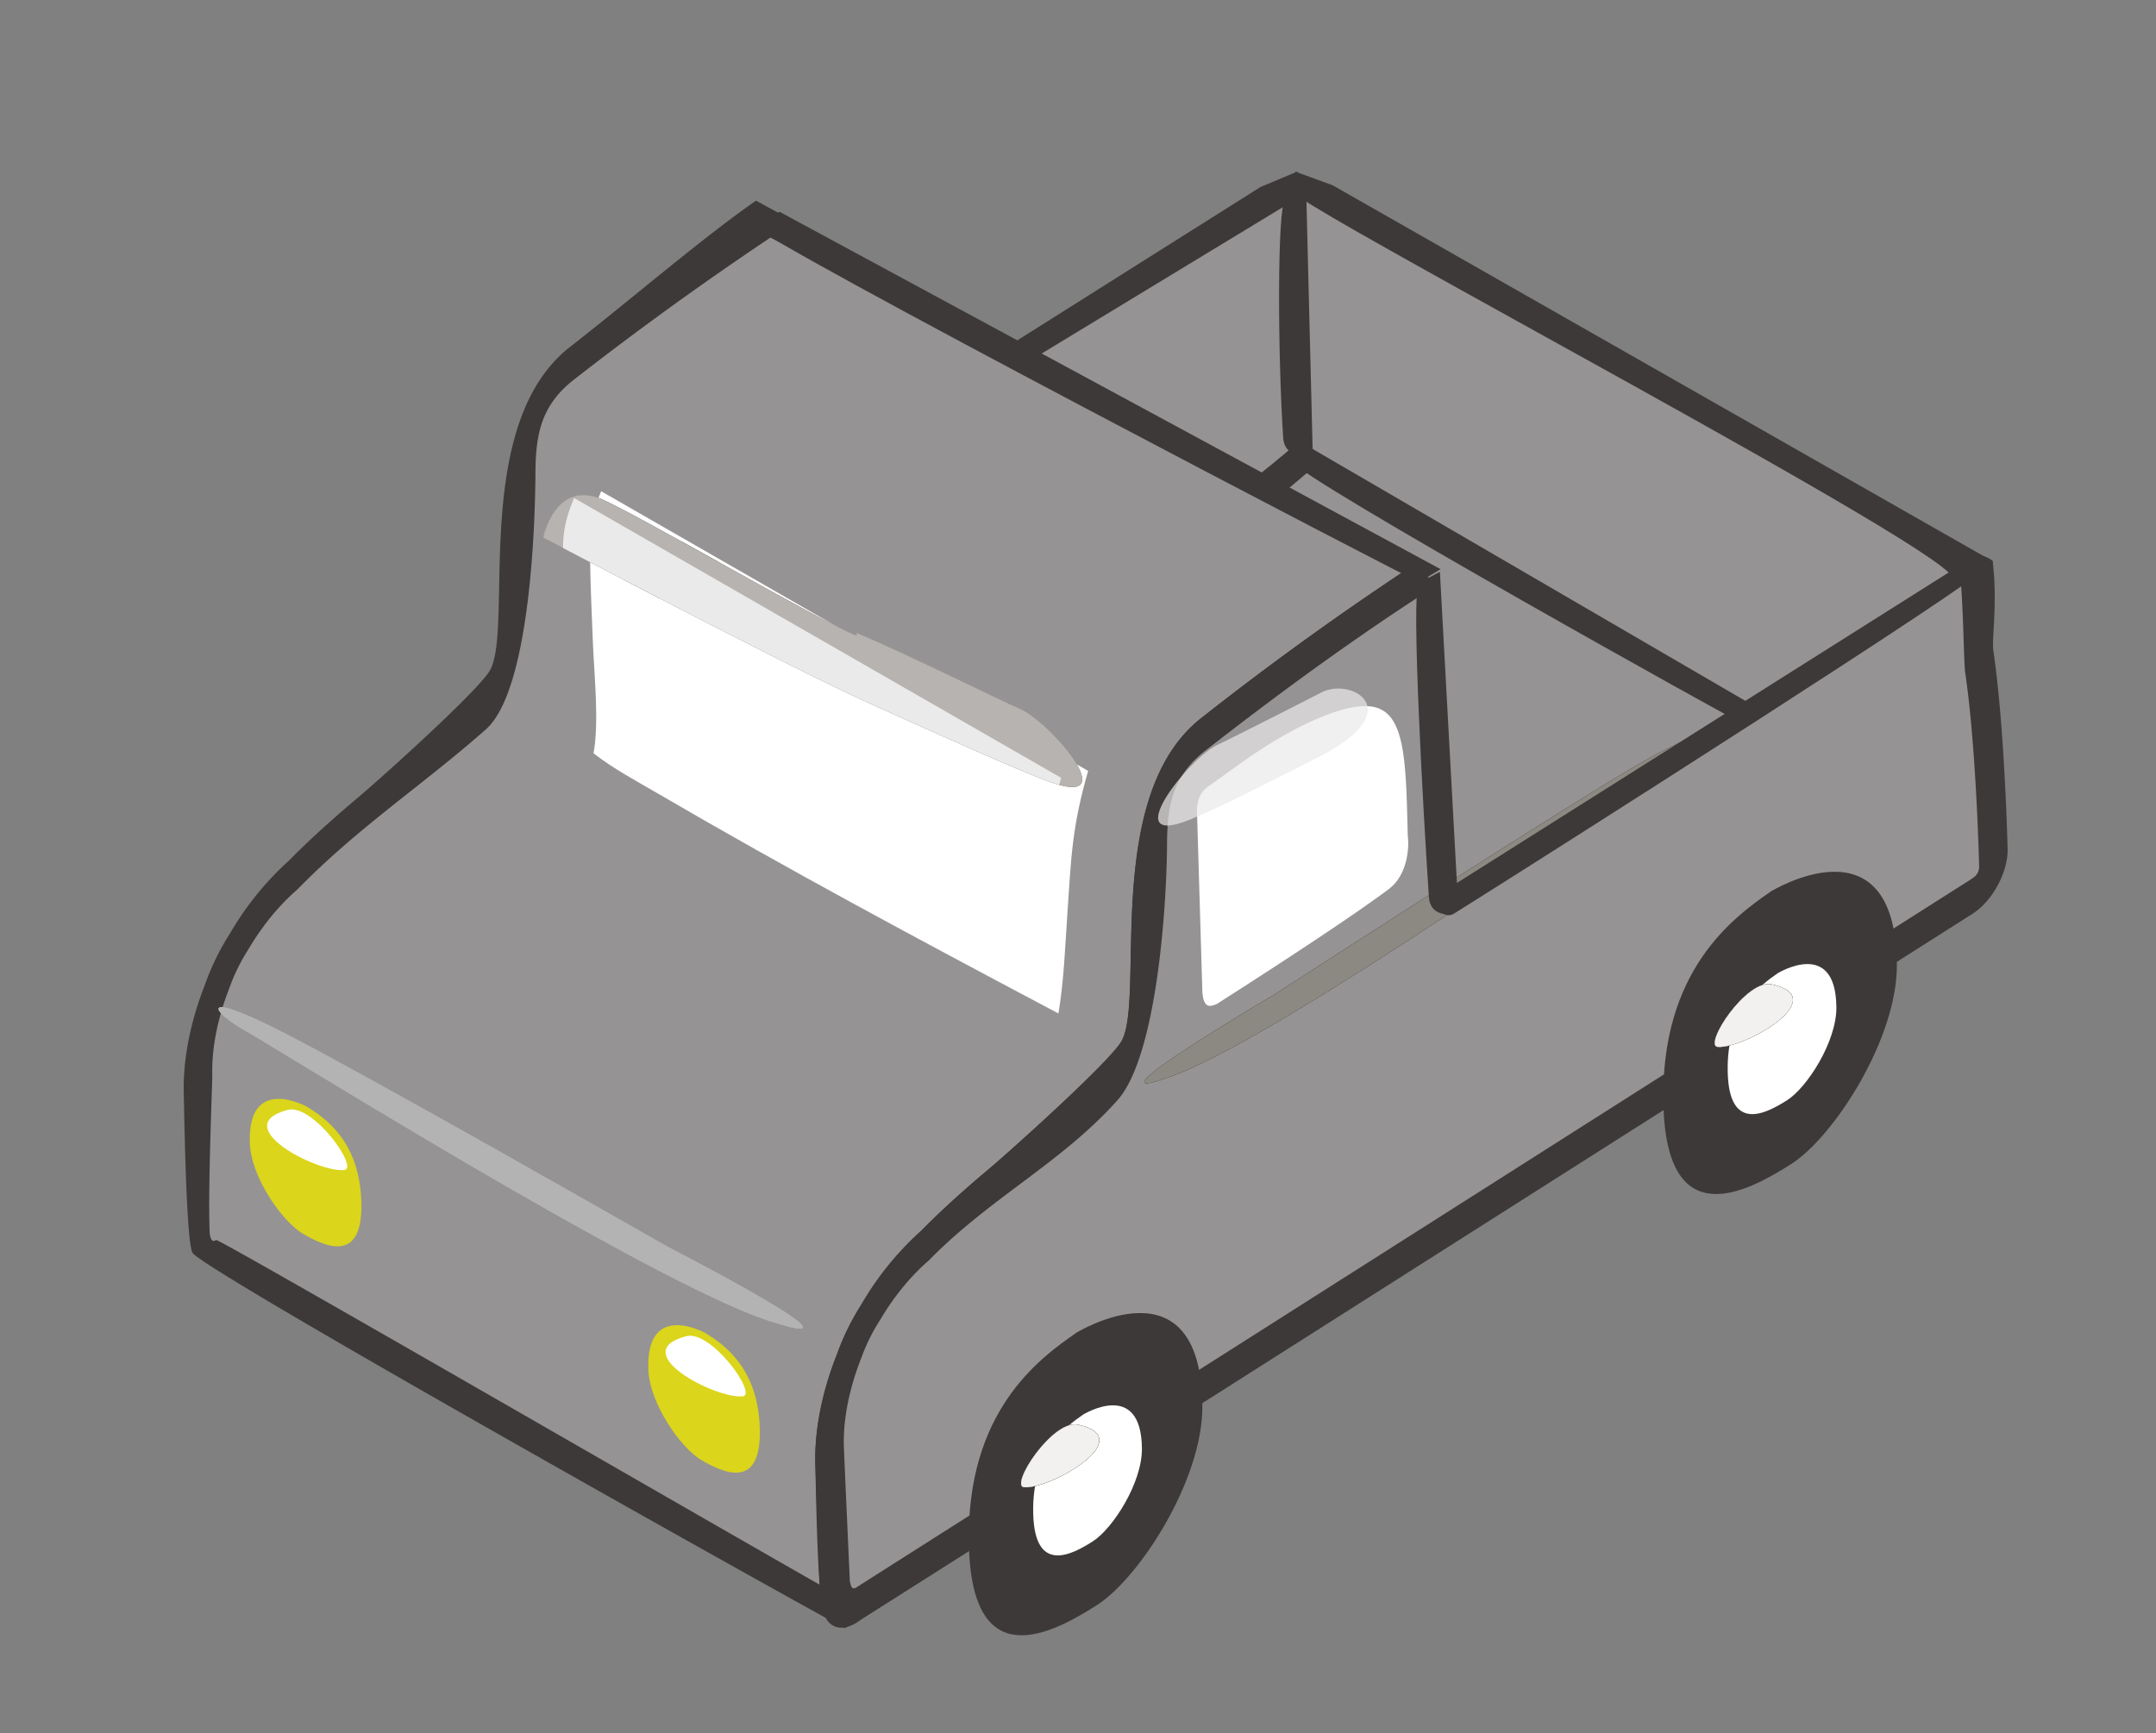 <svg xmlns="http://www.w3.org/2000/svg" viewBox="0 0 39.447 31.721"><rect x="0" y="0" width="39.447" height="31.721" fill="#808080" stroke="none"/><defs><clipPath id="i" clipPathUnits="userSpaceOnUse"><path d="M1823.62 1890.732c-1.497-.134-6.598 2.518-3.134 3.317 1.43.33 3.977-3.242 3.133-3.317z" clip-rule="evenodd"/></clipPath><clipPath id="a" clipPathUnits="userSpaceOnUse"><path d="M1823.62 1890.732c-1.497-.134-6.598 2.518-3.134 3.317 1.43.33 3.977-3.242 3.133-3.317z" clip-rule="evenodd"/></clipPath><clipPath id="c" clipPathUnits="userSpaceOnUse"><path d="M1863.48 1867.715c-1.496-.133-6.596 2.52-3.133 3.318 1.431.33 3.977-3.242 3.134-3.318z" clip-rule="evenodd"/></clipPath><clipPath id="d" clipPathUnits="userSpaceOnUse"><path d="M1910.732 1882.098c-.045-.207-.082-.499-.358-.34-.135.09-25.865-14.874-33.712-19.367.038 1.83.087 5.71.087 6.574 0 1.873-.498 3.9-1.348 5.83-.368.948-.878 1.855-1.47 2.71-.981 1.505-2.166 2.854-3.467 3.896-1.22 1.136-2.561 2.227-3.906 3.256-1.14.874-7.081 5.728-7.696 6.793-1.366 2.366.804 13.277-4.914 17.347-4.59 3.268-8.714 5.953-12.42 8.143l36.21 18.346a189.803 189.803 0 0011.291-7.44c1.853-1.319 2.238-2.841 2.3-4.953.11-3.688.712-11.903 3.136-13.858 3.63-2.927 7.322-5.109 10.876-8.428 1.056-.837 2.022-1.914 2.848-3.184.468-.674.858-1.392 1.097-2.016.68-1.533 1.098-3.19 1.098-4.682 0-.459.406-6.244.348-8.627z"/></clipPath><clipPath id="e" clipPathUnits="userSpaceOnUse"><path d="M1874.946 1862.536c-.045-.207-.082-.5-.358-.34-.16.106-20.563 11.865-20.563 11.865l-43.374 25.044c-.083.058-.143.091-.203.126a.696.696 0 00-.315.545c0 .141.01 6.47.541 10.513.086.65.02 2.787.311 5.158l36.854 21.334 15.427-8.498-22.959-12.51c3.927-2.266 8.387-5.136 13.452-8.742 1.852-1.319 2.238-2.841 2.3-4.953.11-3.688.888-11.565 3.136-13.858 3.264-3.33 7.322-5.11 10.876-8.428 1.055-.837 2.022-1.914 2.848-3.184.468-.675.858-1.392 1.097-2.016.68-1.534 1.098-3.19 1.098-4.682 0-.459-.11-4.992-.168-7.374z"/></clipPath><clipPath id="f" clipPathUnits="userSpaceOnUse"><path d="M1825.71 1906.224c-1.728.998-2.553 2.24 1.659.08 4.212-2.161 21.275-12.217 21.275-12.217s1.712-.912 3.499-1.93c2.957-1.682 6.122-3.65 2.083-2.248-6.48 2.251-26.788 15.317-28.516 16.315z" clip-rule="evenodd"/></clipPath><clipPath id="g" clipPathUnits="userSpaceOnUse"><path d="M1910.732 1882.098c-.045-.207-.082-.499-.358-.34-.135.09-25.865-14.874-33.712-19.367.038 1.83.087 5.71.087 6.574 0 1.873-.498 3.9-1.348 5.83-.368.948-.878 1.855-1.47 2.71-.981 1.505-2.166 2.854-3.467 3.896-1.22 1.136-2.561 2.227-3.906 3.256-1.14.874-7.081 5.728-7.696 6.793-1.366 2.366.804 13.277-4.914 17.347-4.59 3.268-8.714 5.953-12.42 8.143l36.21 18.346a189.803 189.803 0 0011.291-7.44c1.853-1.319 2.238-2.841 2.3-4.953.11-3.688.712-11.903 3.136-13.858 3.63-2.927 7.322-5.109 10.876-8.428 1.056-.837 2.022-1.914 2.848-3.184.468-.674.858-1.392 1.097-2.016.68-1.533 1.098-3.19 1.098-4.682 0-.459.406-6.244.348-8.627z"/></clipPath><clipPath id="h" clipPathUnits="userSpaceOnUse"><path d="M1874.946 1862.536c-.045-.207-.082-.5-.358-.34-.16.106-20.563 11.865-20.563 11.865l-43.374 25.044c-.083.058-.143.091-.203.126a.696.696 0 00-.315.545c0 .141.01 6.47.541 10.513.086.65.02 2.787.311 5.158l36.854 21.334 15.427-8.498-22.959-12.51c3.927-2.266 8.387-5.136 13.452-8.742 1.852-1.319 2.238-2.841 2.3-4.953.11-3.688.888-11.565 3.136-13.858 3.264-3.33 7.322-5.11 10.876-8.428 1.055-.837 2.022-1.914 2.848-3.184.468-.675.858-1.392 1.097-2.016.68-1.534 1.098-3.19 1.098-4.682 0-.459-.11-4.992-.168-7.374z"/></clipPath><clipPath id="b" clipPathUnits="userSpaceOnUse"><path d="M1874.946 1862.536c-.045-.207-.082-.5-.358-.34-.16.106-20.563 11.865-20.563 11.865l-43.374 25.044c-.083.058-.143.091-.203.126a.696.696 0 00-.315.545c0 .141.01 6.47.541 10.513.086.65.02 2.787.311 5.158l36.854 21.334 15.427-8.498-22.959-12.51c3.927-2.266 8.387-5.136 13.452-8.742 1.852-1.319 2.238-2.841 2.3-4.953.11-3.688.888-11.565 3.136-13.858 3.264-3.33 7.322-5.11 10.876-8.428 1.055-.837 2.022-1.914 2.848-3.184.468-.675.858-1.392 1.097-2.016.68-1.534 1.098-3.19 1.098-4.682 0-.459-.11-4.992-.168-7.374z"/></clipPath><clipPath id="j" clipPathUnits="userSpaceOnUse"><path d="M1874.946 1862.536c-.045-.207-.082-.5-.358-.34-.16.106-20.563 11.865-20.563 11.865l-43.374 25.044c-.083.058-.143.091-.203.126a.696.696 0 00-.315.545c0 .141.01 6.47.541 10.513.086.65.02 2.787.311 5.158l36.854 21.334 15.427-8.498-22.959-12.51c3.927-2.266 8.387-5.136 13.452-8.742 1.852-1.319 2.238-2.841 2.3-4.953.11-3.688.888-11.565 3.136-13.858 3.264-3.33 7.322-5.11 10.876-8.428 1.055-.837 2.022-1.914 2.848-3.184.468-.675.858-1.392 1.097-2.016.68-1.534 1.098-3.19 1.098-4.682 0-.459-.11-4.992-.168-7.374z"/></clipPath><clipPath id="k" clipPathUnits="userSpaceOnUse"><path d="M1886.189 1921.73c2.512.99 3.252-2.054 3.252-2.054s-12.933-6.88-17.905-9.191c-3.811-1.756-9.041-4.125-10.557-4.664-4.067-1.448.073 3.353 1.738 4.045.937.39 5.965 2.933 9.118 4.29l-.018-.163c1.783.671 12.718 7.086 14.372 7.737z"/></clipPath><clipPath id="l" clipPathUnits="userSpaceOnUse"><path d="M1910.732 1882.098c-.045-.207-.082-.499-.358-.34-.135.09-25.865-14.874-33.712-19.367.038 1.83.087 5.71.087 6.574 0 1.873-.498 3.9-1.348 5.83-.368.948-.878 1.855-1.47 2.71-.981 1.505-2.166 2.854-3.467 3.896-1.22 1.136-2.561 2.227-3.906 3.256-1.14.874-7.081 5.728-7.696 6.793-1.366 2.366.804 13.277-4.914 17.347-4.59 3.268-8.714 5.953-12.42 8.143l36.21 18.346a189.803 189.803 0 0011.291-7.44c1.853-1.319 2.238-2.841 2.3-4.953.11-3.688.712-11.903 3.136-13.858 3.63-2.927 7.322-5.109 10.876-8.428 1.056-.837 2.022-1.914 2.848-3.184.468-.674.858-1.392 1.097-2.016.68-1.533 1.098-3.19 1.098-4.682 0-.459.406-6.244.348-8.627z"/></clipPath><clipPath id="m" clipPathUnits="userSpaceOnUse"><path d="M1874.946 1862.536c-.045-.207-.082-.5-.358-.34-.16.106-20.563 11.865-20.563 11.865l-43.374 25.044c-.083.058-.143.091-.203.126a.696.696 0 00-.315.545c0 .141.01 6.47.541 10.513.086.65.02 2.787.311 5.158l36.854 21.334 15.427-8.498-22.959-12.51c3.927-2.266 8.387-5.136 13.452-8.742 1.852-1.319 2.238-2.841 2.3-4.953.11-3.688.888-11.565 3.136-13.858 3.264-3.33 7.322-5.11 10.876-8.428 1.055-.837 2.022-1.914 2.848-3.184.468-.675.858-1.392 1.097-2.016.68-1.534 1.098-3.19 1.098-4.682 0-.459-.11-4.992-.168-7.374z"/></clipPath><clipPath id="n" clipPathUnits="userSpaceOnUse"><path d="M1845.504 1908.867s5.124-2.37 6.062-2.76c1.664-.692 5.804-5.492 1.737-4.044-1.515.539-3.706 1.54-7.518 3.295-4.972 2.31-2.064 4.18-.281 3.509z"/></clipPath><clipPath id="o" clipPathUnits="userSpaceOnUse"><path d="M1907.002 1893.359c-1.772-.998-22.598-14.064-29.243-16.315-4.142-1.403-.897.566 2.136 2.249a170.336 170.336 0 003.588 1.93s17.498 10.055 21.818 12.216c4.319 2.16 3.473.917 1.701-.08z" clip-rule="evenodd"/></clipPath><clipPath id="p" clipPathUnits="userSpaceOnUse"><path d="M1910.732 1882.098c-.045-.207-.082-.499-.358-.34-.135.09-25.865-14.874-33.712-19.367.038 1.83.087 5.71.087 6.574 0 1.873-.498 3.9-1.348 5.83-.368.948-.878 1.855-1.47 2.71-.981 1.505-2.166 2.854-3.467 3.896-1.22 1.136-2.561 2.227-3.906 3.256-1.14.874-7.081 5.728-7.696 6.793-1.366 2.366.804 13.277-4.914 17.347-4.59 3.268-8.714 5.953-12.42 8.143l36.21 18.346a189.803 189.803 0 0011.291-7.44c1.853-1.319 2.238-2.841 2.3-4.953.11-3.688.712-11.903 3.136-13.858 3.63-2.927 7.322-5.109 10.876-8.428 1.056-.837 2.022-1.914 2.848-3.184.468-.674.858-1.392 1.097-2.016.68-1.533 1.098-3.19 1.098-4.682 0-.459.406-6.244.348-8.627z"/></clipPath></defs><path d="M23.738 3.139c-.007.294.321.296.293.365-.068.28-11.942 7.639-11.964 7.623l-.63-.372 11.626-7.333.675-.283z" fill="#3d3938"/><path d="M13.833 3.672c-.95.656-2.286 1.805-3.405 2.678-1.817 1.419-1.033 5.094-1.456 5.905-.19.365-2.074 2.05-2.436 2.353-.426.359-.851.737-1.237 1.13a5.57 5.57 0 00-1.09 1.343 4.54 4.54 0 00-.455.928c-.26.66-.406 1.349-.392 1.982.012.547.046 2.693.157 2.93.08.277 11.92 6.893 11.941 6.876l20.911-13.68s-.002-3.426-.062-5.828l-9.847 5.735-.005-.044-.123-5.488-12.502-6.82z" fill="#3d3938"/><path d="M3.837 22.581c.016.07.03.168.118.112.043-.03 8.471 4.845 11.041 6.308-.026-.619-.071-1.931-.078-2.224-.014-.633.131-1.323.392-1.982a4.54 4.54 0 01.454-.927 5.57 5.57 0 011.09-1.343c.387-.393.811-.772 1.238-1.13.362-.304 2.245-1.99 2.436-2.354.423-.81-.36-4.486 1.456-5.904a56.637 56.637 0 013.952-2.845l-11.84-5.944a61.174 61.174 0 00-3.593 2.598c-.589.46-.702.978-.706 1.693-.007 1.248-.14 4.032-.908 4.71-1.15 1.017-2.328 1.782-3.45 2.931-.335.29-.64.662-.897 1.098a3.403 3.403 0 00-.34.69c-.207.524-.33 1.087-.318 1.592.003.155-.084 2.115-.047 2.921z" fill="#959393"/><path d="M36.47 11.9c-.03-.21.083-.88-.013-1.637l-9.995 5.761-.005-.044-.123-5.488-.4-.2a56.628 56.628 0 00-3.95 2.845c-1.818 1.418-1.034 5.094-1.457 5.904-.19.365-2.073 2.05-2.435 2.354-.427.358-.852.737-1.238 1.13a5.57 5.57 0 00-1.09 1.343 4.54 4.54 0 00-.455.927c-.26.66-.406 1.35-.392 1.982.013.547.042 2.497.153 2.736.08.276.325.36.612.178a.871.871 0 00.066-.047l6.488-4.116 13.86-8.809c.36-.232.645-.759.636-1.18-.001-.048-.054-2.241-.262-3.639z" fill="#3d3938"/><path d="M15.55 28.94c.016.07.03.168.118.112.051-.037 6.555-4.163 6.555-4.163L36.049 16.1c.026-.02.045-.031.065-.044a.238.238 0 00.097-.186c0-.048-.052-2.19-.254-3.553-.033-.219-.028-1.468-.14-2.268L23.746 3.625l-4.921 2.987 7.514 4.065c-1.252.796-2.671 1.8-4.28 3.056-.59.46-.702.977-.706 1.692-.007 1.248-.2 3.919-.908 4.711-1.03 1.15-2.328 1.782-3.45 2.93-.336.291-.64.662-.897 1.098a3.407 3.407 0 00-.34.69c-.208.524-.33 1.087-.319 1.592.004.155.074 1.688.11 2.494z" fill="#959393"/><path d="M32.396 16.317c-.684.475-2.017 1.444-1.962 3.88.054 2.435 1.556 1.603 2.338 1.106.782-.497 1.948-2.302 1.934-3.66-.029-2.735-2.31-1.326-2.31-1.326z" fill="#3d3938" fill-rule="evenodd"/><path d="M32.524 17.812c-.318.221-.939.672-.913 1.807.025 1.134.724.746 1.088.515.364-.232.907-1.072.9-1.704-.012-1.274-1.075-.618-1.075-.618z" fill="#fff" fill-rule="evenodd"/><g clip-path="url(#a)" transform="matrix(-.323 .007 -.008 -.338 635.584 645.461)"><path d="M1823.62 1890.732c-1.497-.134-6.598 2.518-3.134 3.317 1.43.33 3.977-3.242 3.133-3.317z" fill="#f2f1ef" fill-rule="evenodd"/><path d="M1827.165 1902.86c0-.743 23.762-16.806 44.856-22.304 16.718-4.358 21.651 7.559 21.64 7.564-.057-.207 16.894-12.32 16.765-12.436l-6.69-4.324-26.757-15.584c-.282-.381-.797-.448-1.387-.108a2.398 2.398 0 00-.173.111s-42.309 3.777-51.145 23.953c-1.143 2.61-2.35 6.917-2.35 6.917-.938.55-6.323 5.929-6.323 6.96 0 .12 11.564 10.803 11.564 9.251z" fill="#91908f"/><path d="M1878.502 1937.299c2.982-1.875 7.197-5.18 10.717-7.686 5.718-4.07 3.548-14.982 4.914-17.348.615-1.065 6.555-5.919 7.696-6.792 1.345-1.03 2.685-2.121 3.906-3.257 1.3-1.042 2.486-2.391 3.467-3.895.592-.856 1.101-1.763 1.47-2.71.85-1.93 1.348-3.958 1.348-5.83 0-1.616.045-7.958-.281-8.669-.228-.821-36.389-21.152-36.458-21.104l-65.626 39.03s-.231 10.12-.21 17.222l30.854-16.29.01.13v16.22l38.195 20.979z" fill="#605d56"/><path d="M1809.055 1911.49c.082.62-.316 2.597-.071 4.838l31.315-16.359.01.13v16.222l1.222.619c3.705-2.19 7.83-4.875 12.42-8.143 5.717-4.07 3.547-14.98 4.913-17.347.615-1.065 6.555-5.92 7.696-6.793 1.345-1.03 2.686-2.12 3.906-3.256 1.301-1.042 2.486-2.391 3.467-3.895.592-.856 1.102-1.763 1.47-2.71.85-1.93 1.348-3.958 1.348-5.83 0-1.616.045-7.38-.281-8.091-.228-.821-.982-1.085-1.88-.567-.071.041-.14.085-.21.134l-20.353 11.73-43.477 25.104c-1.133.663-2.05 2.2-2.05 3.444 0 .145.01 6.627.557 10.77z" fill="#605d56"/><path d="M1874.946 1862.536c-.045-.207-.082-.5-.358-.34-.16.106-20.563 11.865-20.563 11.865l-43.374 25.044c-.083.058-.143.091-.203.126a.696.696 0 00-.315.545c0 .141.01 6.47.541 10.513.086.65.02 2.787.311 5.158l36.854 21.334 15.427-8.498-22.959-12.51c3.927-2.266 8.387-5.136 13.452-8.742 1.852-1.319 2.238-2.841 2.3-4.953.11-3.688.888-11.565 3.136-13.858 3.264-3.33 7.322-5.11 10.876-8.428 1.055-.837 2.022-1.914 2.848-3.184.468-.675.858-1.392 1.097-2.016.68-1.534 1.098-3.19 1.098-4.682 0-.459-.11-4.992-.168-7.374z" fill="#bbb7b3"/><path d="M1821.965 1898.71c2.147-1.358 6.337-4.132 6.338-11.331 0-7.2-4.702-4.839-7.155-3.422-2.453 1.416-6.184 6.67-6.235 10.68-.102 8.086 7.052 4.073 7.052 4.073z" fill="#605d56" fill-rule="evenodd"/><path d="M1821.672 1894.285c1-.632 2.951-1.924 2.951-5.277 0-3.352-2.19-2.253-3.332-1.593-1.142.66-2.88 3.106-2.903 4.974-.048 3.765 3.284 1.896 3.284 1.896z" fill="#f2f1ef" fill-rule="evenodd"/></g><path d="M19.69 24.393c-.684.475-2.017 1.444-1.963 3.88.055 2.435 1.556 1.602 2.338 1.105.782-.497 1.948-2.301 1.934-3.659-.028-2.735-2.31-1.326-2.31-1.326z" fill="#3d3938" fill-rule="evenodd"/><path d="M19.818 25.888c-.319.221-.94.672-.914 1.806.025 1.135.725.747 1.089.515.364-.231.907-1.071.9-1.703-.013-1.275-1.075-.618-1.075-.618z" fill="#fff" fill-rule="evenodd"/><g clip-path="url(#c)" transform="matrix(-.323 .007 -.008 -.338 635.584 645.461)"><path d="M1863.48 1867.715c-1.496-.133-6.596 2.52-3.133 3.318 1.431.33 3.977-3.242 3.134-3.318z" fill="#f2f1ef" fill-rule="evenodd"/><path d="M1827.165 1902.86c0-.743 23.762-16.806 44.856-22.304 16.718-4.358 21.651 7.559 21.64 7.564-.057-.207 16.894-12.32 16.765-12.436l-6.69-4.324-26.757-15.584c-.282-.381-.797-.448-1.387-.108a2.398 2.398 0 00-.173.111s-42.309 3.777-51.145 23.953c-1.143 2.61-2.35 6.917-2.35 6.917-.938.55-6.323 5.929-6.323 6.96 0 .12 11.564 10.803 11.564 9.251z" fill="#91908f"/><path d="M1878.502 1937.299c2.982-1.875 7.197-5.18 10.717-7.686 5.718-4.07 3.548-14.982 4.914-17.348.615-1.065 6.555-5.919 7.696-6.792 1.345-1.03 2.685-2.121 3.906-3.257 1.3-1.042 2.486-2.391 3.467-3.895.592-.856 1.101-1.763 1.47-2.71.85-1.93 1.348-3.958 1.348-5.83 0-1.616.045-7.958-.281-8.669-.228-.821-36.389-21.152-36.458-21.104l-65.626 39.03s-.231 10.12-.21 17.222l30.854-16.29.01.13v16.22l38.195 20.979z" fill="#605d56"/><path d="M1910.732 1882.098c-.045-.207-.082-.499-.358-.34-.135.09-25.865-14.874-33.712-19.367.038 1.83.087 5.71.087 6.574 0 1.873-.498 3.9-1.348 5.83-.368.948-.878 1.855-1.47 2.71-.981 1.505-2.166 2.854-3.467 3.896-1.22 1.136-2.561 2.227-3.906 3.256-1.14.874-7.081 5.728-7.696 6.793-1.366 2.366.804 13.277-4.914 17.347-4.59 3.268-8.714 5.953-12.42 8.143l36.21 18.346a189.803 189.803 0 0011.291-7.44c1.853-1.319 2.238-2.841 2.3-4.953.11-3.688.712-11.903 3.136-13.858 3.63-2.927 7.322-5.109 10.876-8.428 1.056-.837 2.022-1.914 2.848-3.184.468-.674.858-1.392 1.097-2.016.68-1.533 1.098-3.19 1.098-4.682 0-.459.406-6.244.348-8.627z" fill="#bbb7b3"/><path d="M1809.055 1911.49c.082.62-.316 2.597-.071 4.838l31.315-16.359.01.13v16.222l1.222.619c3.705-2.19 7.83-4.875 12.42-8.143 5.717-4.07 3.547-14.98 4.913-17.347.615-1.065 6.555-5.92 7.696-6.793 1.345-1.03 2.686-2.12 3.906-3.256 1.301-1.042 2.486-2.391 3.467-3.895.592-.856 1.102-1.763 1.47-2.71.85-1.93 1.348-3.958 1.348-5.83 0-1.616.045-7.38-.281-8.091-.228-.821-.982-1.085-1.88-.567-.071.041-.14.085-.21.134l-20.353 11.73-43.477 25.104c-1.133.663-2.05 2.2-2.05 3.444 0 .145.01 6.627.557 10.77z" fill="#605d56"/><path d="M1874.946 1862.536c-.045-.207-.082-.5-.358-.34-.16.106-20.563 11.865-20.563 11.865l-43.374 25.044c-.083.058-.143.091-.203.126a.696.696 0 00-.315.545c0 .141.01 6.47.541 10.513.086.65.02 2.787.311 5.158l36.854 21.334 15.427-8.498-22.959-12.51c3.927-2.266 8.387-5.136 13.452-8.742 1.852-1.319 2.238-2.841 2.3-4.953.11-3.688.888-11.565 3.136-13.858 3.264-3.33 7.322-5.11 10.876-8.428 1.055-.837 2.022-1.914 2.848-3.184.468-.675.858-1.392 1.097-2.016.68-1.534 1.098-3.19 1.098-4.682 0-.459-.11-4.992-.168-7.374z" fill="#bbb7b3"/><path d="M1861.827 1875.693c2.146-1.357 6.337-4.13 6.337-11.33s-4.701-4.839-7.154-3.422c-2.453 1.416-6.184 6.67-6.235 10.68-.103 8.085 7.052 4.072 7.052 4.072z" fill="#605d56" fill-rule="evenodd"/><path d="M1861.534 1871.269c1-.632 2.95-1.924 2.95-5.277 0-3.352-2.189-2.253-3.331-1.594-1.142.66-2.88 3.107-2.904 4.975-.048 3.765 3.284 1.896 3.284 1.896z" fill="#f2f1ef" fill-rule="evenodd"/></g><path d="M22.285 18.36c1.292-.826 2.51-1.628 3.122-2.087.356-.266.377-.782.35-.98-.033-1.318-.042-2.183-.574-2.343-.495-.15-1.487.345-2.217.834-.287.193-.565.402-.849.601a.452.452 0 00-.163.187c-.04.08-.055.225-.055.225l.1 3.352s.005.217.102.253c.069.026.184-.041.184-.041z" fill="#fff"/><g clip-path="url(#f)" transform="matrix(-.323 .007 -.008 -.338 635.584 645.461)"><path d="M1825.71 1906.224c-1.728.998-2.553 2.24 1.659.08 4.212-2.161 21.275-12.217 21.275-12.217s1.712-.912 3.499-1.93c2.957-1.682 6.122-3.65 2.083-2.248-6.48 2.251-26.788 15.317-28.516 16.315z" fill="#bab4ae" fill-rule="evenodd"/><path d="M1827.165 1902.86c0-.743 23.762-16.806 44.856-22.304 16.718-4.358 21.651 7.559 21.64 7.564-.057-.207 16.894-12.32 16.765-12.436l-6.69-4.324-26.757-15.584c-.282-.381-.797-.448-1.387-.108a2.398 2.398 0 00-.173.111s-42.309 3.777-51.145 23.953c-1.143 2.61-2.35 6.917-2.35 6.917-.938.55-6.323 5.929-6.323 6.96 0 .12 11.564 10.803 11.564 9.251z" fill="#696a67"/><path d="M1878.502 1937.299c2.982-1.875 7.197-5.18 10.717-7.686 5.718-4.07 3.548-14.982 4.914-17.348.615-1.065 6.555-5.919 7.696-6.792 1.345-1.03 2.685-2.121 3.906-3.257 1.3-1.042 2.486-2.391 3.467-3.895.592-.856 1.101-1.763 1.47-2.71.85-1.93 1.348-3.958 1.348-5.83 0-1.616.045-7.958-.281-8.669-.228-.821-36.389-21.152-36.458-21.104l-65.626 39.03s-.231 10.12-.21 17.222l30.854-16.29.01.13v16.22l38.195 20.979z" fill="#3d3938"/><path d="M1910.732 1882.098c-.045-.207-.082-.499-.358-.34-.135.09-25.865-14.874-33.712-19.367.038 1.83.087 5.71.087 6.574 0 1.873-.498 3.9-1.348 5.83-.368.948-.878 1.855-1.47 2.71-.981 1.505-2.166 2.854-3.467 3.896-1.22 1.136-2.561 2.227-3.906 3.256-1.14.874-7.081 5.728-7.696 6.793-1.366 2.366.804 13.277-4.914 17.347-4.59 3.268-8.714 5.953-12.42 8.143l36.21 18.346a189.803 189.803 0 0011.291-7.44c1.853-1.319 2.238-2.841 2.3-4.953.11-3.688.712-11.903 3.136-13.858 3.63-2.927 7.322-5.109 10.876-8.428 1.056-.837 2.022-1.914 2.848-3.184.468-.674.858-1.392 1.097-2.016.68-1.533 1.098-3.19 1.098-4.682 0-.459.406-6.244.348-8.627z" fill="#8c8882"/><path d="M1809.055 1911.49c.082.62-.316 2.597-.071 4.838l31.315-16.359.01.13v16.222l1.222.619c3.705-2.19 7.83-4.875 12.42-8.143 5.717-4.07 3.547-14.98 4.913-17.347.615-1.065 6.555-5.92 7.696-6.793 1.345-1.03 2.686-2.12 3.906-3.256 1.301-1.042 2.486-2.391 3.467-3.895.592-.856 1.102-1.763 1.47-2.71.85-1.93 1.348-3.958 1.348-5.83 0-1.616.045-7.38-.281-8.091-.228-.821-.982-1.085-1.88-.567-.071.041-.14.085-.21.134l-20.353 11.73-43.477 25.104c-1.133.663-2.05 2.2-2.05 3.444 0 .145.01 6.627.557 10.77z" fill="#3d3938"/><path d="M1874.946 1862.536c-.045-.207-.082-.5-.358-.34-.16.106-20.563 11.865-20.563 11.865l-43.374 25.044c-.083.058-.143.091-.203.126a.696.696 0 00-.315.545c0 .141.01 6.47.541 10.513.086.65.02 2.787.311 5.158l36.854 21.334 15.427-8.498-22.959-12.51c3.927-2.266 8.387-5.136 13.452-8.742 1.852-1.319 2.238-2.841 2.3-4.953.11-3.688.888-11.565 3.136-13.858 3.264-3.33 7.322-5.11 10.876-8.428 1.055-.837 2.022-1.914 2.848-3.184.468-.675.858-1.392 1.097-2.016.68-1.534 1.098-3.19 1.098-4.682 0-.459-.11-4.992-.168-7.374z" fill="#8c8882"/><path d="M1821.965 1898.71c2.147-1.358 6.337-4.132 6.338-11.331 0-7.2-4.702-4.839-7.155-3.422-2.453 1.416-6.184 6.67-6.235 10.68-.102 8.086 7.052 4.073 7.052 4.073z" fill="#3d3938" fill-rule="evenodd"/><path d="M1821.672 1894.285c1-.632 2.951-1.924 2.951-5.277 0-3.352-2.19-2.253-3.332-1.593-1.142.66-2.88 3.106-2.903 4.974-.048 3.765 3.284 1.896 3.284 1.896z" fill="#bab4ae" fill-rule="evenodd"/><path d="M1823.62 1890.732c-1.497-.134-6.598 2.518-3.134 3.317 1.43.33 3.977-3.242 3.133-3.317z" fill="#b2aca6" fill-rule="evenodd"/><g clip-path="url(#i)"><path d="M1827.165 1902.86c0-.743 23.762-16.806 44.856-22.304 16.718-4.358 21.651 7.559 21.64 7.564-.057-.207 16.894-12.32 16.765-12.436l-6.69-4.324-26.757-15.584c-.282-.381-.797-.448-1.387-.108a2.398 2.398 0 00-.173.111s-42.309 3.777-51.145 23.953c-1.143 2.61-2.35 6.917-2.35 6.917-.938.55-6.323 5.929-6.323 6.96 0 .12 11.564 10.803 11.564 9.251z" fill="#777672"/><path d="M1878.502 1937.299c2.982-1.875 7.197-5.18 10.717-7.686 5.718-4.07 3.548-14.982 4.914-17.348.615-1.065 6.555-5.919 7.696-6.792 1.345-1.03 2.685-2.121 3.906-3.257 1.3-1.042 2.486-2.391 3.467-3.895.592-.856 1.101-1.763 1.47-2.71.85-1.93 1.348-3.958 1.348-5.83 0-1.616.045-7.958-.281-8.669-.228-.821-36.389-21.152-36.458-21.104l-65.626 39.03s-.231 10.12-.21 17.222l30.854-16.29.01.13v16.22l38.195 20.979z" fill="#56544d"/><path d="M1809.055 1911.49c.082.62-.316 2.597-.071 4.838l31.315-16.359.01.13v16.222l1.222.619c3.705-2.19 7.83-4.875 12.42-8.143 5.717-4.07 3.547-14.98 4.913-17.347.615-1.065 6.555-5.92 7.696-6.793 1.345-1.03 2.686-2.12 3.906-3.256 1.301-1.042 2.486-2.391 3.467-3.895.592-.856 1.102-1.763 1.47-2.71.85-1.93 1.348-3.958 1.348-5.83 0-1.616.045-7.38-.281-8.091-.228-.821-.982-1.085-1.88-.567-.071.041-.14.085-.21.134l-20.353 11.73-43.477 25.104c-1.133.663-2.05 2.2-2.05 3.444 0 .145.01 6.627.557 10.77z" fill="#56544d"/><path d="M1874.946 1862.536c-.045-.207-.082-.5-.358-.34-.16.106-20.563 11.865-20.563 11.865l-43.374 25.044c-.083.058-.143.091-.203.126a.696.696 0 00-.315.545c0 .141.01 6.47.541 10.513.086.65.02 2.787.311 5.158l36.854 21.334 15.427-8.498-22.959-12.51c3.927-2.266 8.387-5.136 13.452-8.742 1.852-1.319 2.238-2.841 2.3-4.953.11-3.688.888-11.565 3.136-13.858 3.264-3.33 7.322-5.11 10.876-8.428 1.055-.837 2.022-1.914 2.848-3.184.468-.675.858-1.392 1.097-2.016.68-1.534 1.098-3.19 1.098-4.682 0-.459-.11-4.992-.168-7.374z" fill="#918d87"/><path d="M1821.965 1898.71c2.147-1.358 6.337-4.132 6.338-11.331 0-7.2-4.702-4.839-7.155-3.422-2.453 1.416-6.184 6.67-6.235 10.68-.102 8.086 7.052 4.073 7.052 4.073z" fill="#56544d" fill-rule="evenodd"/><path d="M1821.672 1894.285c1-.632 2.951-1.924 2.951-5.277 0-3.352-2.19-2.253-3.332-1.593-1.142.66-2.88 3.106-2.903 4.974-.048 3.765 3.284 1.896 3.284 1.896z" fill="#b2aca6" fill-rule="evenodd"/></g><path d="M1853.38 1893.343c-4.054 2.358-7.877 4.645-9.802 5.96-1.119.764-1.222 2.285-1.149 2.874.01 3.896-.023 6.452 1.61 6.96 1.522.473 4.625-.921 6.915-2.317.904-.551 1.776-1.15 2.669-1.72a1.36 1.36 0 00.518-.542c.13-.234.184-.661.184-.661l-.075-9.908s0-.643-.298-.756c-.212-.082-.572.11-.572.11z" fill="#bab4ae"/></g><path d="M19.366 18.547l-.186-.098c-2.392-1.268-4.786-2.55-7.128-3.918-.395-.23-.827-.46-1.193-.745.106-.544.012-1.458-.01-1.997-.02-.488-.042-.987-.05-1.405-.01-.608-.028-.848.2-1.394l8.91 5.118c-.293 1.02-.31 1.562-.38 2.613-.04.604-.064 1.228-.163 1.826z" fill="#fff" fill-rule="evenodd"/><g clip-path="url(#k)" transform="matrix(-.323 .007 -.008 -.338 635.584 645.461)"><path d="M1886.189 1921.73c2.512.99 3.252-2.054 3.252-2.054s-12.933-6.88-17.905-9.191c-3.811-1.756-9.041-4.125-10.557-4.664-4.067-1.448.073 3.353 1.738 4.045.937.39 5.965 2.933 9.118 4.29l-.018-.163c1.783.671 12.718 7.086 14.372 7.737z" fill="#ebeaea"/><path d="M1847.828 1938.218c.042-.87-.972-.898-.88-1.1.228-.82 37.466-21.775 37.534-21.727l1.92 1.142-36.467 20.894-2.107.79z" fill="#5c5851"/><path d="M1878.502 1937.299c2.982-1.875 7.197-5.18 10.717-7.686 5.718-4.07 3.548-14.982 4.914-17.348.615-1.065 6.555-5.919 7.696-6.792 1.345-1.03 2.685-2.121 3.906-3.257 1.3-1.042 2.486-2.391 3.467-3.895.592-.856 1.101-1.763 1.47-2.71.85-1.93 1.348-3.958 1.348-5.83 0-1.616.045-7.958-.281-8.669-.228-.821-36.389-21.152-36.458-21.104l-65.626 39.03s-.231 10.12-.21 17.222l30.854-16.29.01.13v16.22l38.195 20.979z" fill="#5c5851"/><path d="M1910.732 1882.098c-.045-.207-.082-.499-.358-.34-.135.09-25.865-14.874-33.712-19.367.038 1.83.087 5.71.087 6.574 0 1.873-.498 3.9-1.348 5.83-.368.948-.878 1.855-1.47 2.71-.981 1.505-2.166 2.854-3.467 3.896-1.22 1.136-2.561 2.227-3.906 3.256-1.14.874-7.081 5.728-7.696 6.793-1.366 2.366.804 13.277-4.914 17.347-4.59 3.268-8.714 5.953-12.42 8.143l36.21 18.346a189.803 189.803 0 0011.291-7.44c1.853-1.319 2.238-2.841 2.3-4.953.11-3.688.712-11.903 3.136-13.858 3.63-2.927 7.322-5.109 10.876-8.428 1.056-.837 2.022-1.914 2.848-3.184.468-.674.858-1.392 1.097-2.016.68-1.533 1.098-3.19 1.098-4.682 0-.459.406-6.244.348-8.627z" fill="#b7b3b0"/><path d="M1809.055 1911.49c.082.62-.316 2.597-.071 4.838l31.315-16.359.01.13v16.222l1.222.619c3.705-2.19 7.83-4.875 12.42-8.143 5.717-4.07 3.547-14.98 4.913-17.347.615-1.065 6.555-5.92 7.696-6.793 1.345-1.03 2.686-2.12 3.906-3.256 1.301-1.042 2.486-2.391 3.467-3.895.592-.856 1.102-1.763 1.47-2.71.85-1.93 1.348-3.958 1.348-5.83 0-1.616.045-7.38-.281-8.091-.228-.821-.982-1.085-1.88-.567-.071.041-.14.085-.21.134l-20.353 11.73-43.477 25.104c-1.133.663-2.05 2.2-2.05 3.444 0 .145.01 6.627.557 10.77z" fill="#5c5851"/><path d="M1862.42 1892.987l.57.302c7.31 3.905 14.626 7.851 21.773 12.047 1.207.708 2.527 1.417 3.64 2.28-.366 1.6-.14 4.307-.109 5.901.03 1.442.062 2.92.058 4.153-.01 1.796.028 2.51-.717 4.107l-27.2-15.714c.976-2.992 1.064-4.592 1.355-7.693.167-1.783.283-3.622.63-5.383z" fill="#ebeaea" fill-rule="evenodd"/></g><g clip-path="url(#n)" transform="matrix(-.323 .007 -.008 -.338 635.584 644.932)" opacity=".706"><path d="M1845.504 1908.867s5.124-2.37 6.062-2.76c1.664-.692 5.804-5.492 1.737-4.044-1.515.539-3.706 1.54-7.518 3.295-4.972 2.31-2.064 4.18-.281 3.509z" fill="#ebeaea"/></g><g clip-path="url(#o)" transform="matrix(-.323 .007 -.008 -.338 635.584 645.461)" fill="#b3b3b3"><path d="M1907.002 1893.359c-1.772-.998-22.598-14.064-29.243-16.315-4.142-1.403-.897.566 2.136 2.249a170.336 170.336 0 003.588 1.93s17.498 10.055 21.818 12.216c4.319 2.16 3.473.917 1.701-.08z" fill-rule="evenodd"/><path d="M1827.165 1902.86c0-.743 23.762-16.806 44.856-22.304 16.718-4.358 21.651 7.559 21.64 7.564-.057-.207 16.894-12.32 16.765-12.436l-6.69-4.324-26.757-15.584c-.282-.381-.797-.448-1.387-.108a2.398 2.398 0 00-.173.111s-42.309 3.777-51.145 23.953c-1.143 2.61-2.35 6.917-2.35 6.917-.938.55-6.323 5.929-6.323 6.96 0 .12 11.564 10.803 11.564 9.251z"/><path d="M1878.502 1937.299c2.982-1.875 7.197-5.18 10.717-7.686 5.718-4.07 3.548-14.982 4.914-17.348.615-1.065 6.555-5.919 7.696-6.792 1.345-1.03 2.685-2.121 3.906-3.257 1.3-1.042 2.486-2.391 3.467-3.895.592-.856 1.101-1.763 1.47-2.71.85-1.93 1.348-3.958 1.348-5.83 0-1.616.045-7.958-.281-8.669-.228-.821-36.389-21.152-36.458-21.104l-65.626 39.03s-.231 10.12-.21 17.222l30.854-16.29.01.13v16.22l38.195 20.979z"/><path d="M1910.732 1882.098c-.045-.207-.082-.499-.358-.34-.135.09-25.865-14.874-33.712-19.367.038 1.83.087 5.71.087 6.574 0 1.873-.498 3.9-1.348 5.83-.368.948-.878 1.855-1.47 2.71-.981 1.505-2.166 2.854-3.467 3.896-1.22 1.136-2.561 2.227-3.906 3.256-1.14.874-7.081 5.728-7.696 6.793-1.366 2.366.804 13.277-4.914 17.347-4.59 3.268-8.714 5.953-12.42 8.143l36.21 18.346a189.803 189.803 0 0011.291-7.44c1.853-1.319 2.238-2.841 2.3-4.953.11-3.688.712-11.903 3.136-13.858 3.63-2.927 7.322-5.109 10.876-8.428 1.056-.837 2.022-1.914 2.848-3.184.468-.674.858-1.392 1.097-2.016.68-1.533 1.098-3.19 1.098-4.682 0-.459.406-6.244.348-8.627z"/><path d="M1809.055 1911.49c.082.62-.316 2.597-.071 4.838l31.315-16.359.01.13v16.222l1.222.619c3.705-2.19 7.83-4.875 12.42-8.143 5.717-4.07 3.547-14.98 4.913-17.347.615-1.065 6.555-5.92 7.696-6.793 1.345-1.03 2.686-2.12 3.906-3.256 1.301-1.042 2.486-2.391 3.467-3.895.592-.856 1.102-1.763 1.47-2.71.85-1.93 1.348-3.958 1.348-5.83 0-1.616.045-7.38-.281-8.091-.228-.821-.982-1.085-1.88-.567-.071.041-.14.085-.21.134l-20.353 11.73-43.477 25.104c-1.133.663-2.05 2.2-2.05 3.444 0 .145.01 6.627.557 10.77z"/><path d="M1862.42 1892.987l.57.302c7.31 3.905 14.626 7.851 21.773 12.047 1.207.708 2.527 1.417 3.64 2.28-.366 1.6-.14 4.307-.109 5.901.03 1.442.062 2.92.058 4.153-.01 1.796.028 2.51-.717 4.107l-27.2-15.714c.976-2.992 1.064-4.592 1.355-7.693.167-1.783.283-3.622.63-5.383z" fill-rule="evenodd"/></g><path d="M5.618 20.255s-1.09-.608-1.047.665c.022.632.602 1.447.976 1.662.375.215 1.09.57 1.065-.564-.025-1.134-.666-1.557-.994-1.763z" fill="#dbd51b" fill-rule="evenodd"/><path d="M6.301 21.412c.272-.032-.578-1.222-1.038-1.1-1.113.295.555 1.156 1.038 1.1z" fill="#fff" fill-rule="evenodd"/><path d="M12.909 24.397s-1.091-.608-1.047.665c.022.632.602 1.447.976 1.662.374.215 1.09.57 1.064-.563-.025-1.135-.666-1.558-.993-1.764z" fill="#dbd51b" fill-rule="evenodd"/><path d="M13.591 25.554c.272-.032-.578-1.222-1.038-1.1-1.113.295.556 1.156 1.038 1.1z" fill="#fff" fill-rule="evenodd"/><path d="M23.698 3.14c.02.293-.011.34.02.407.08.276 12.358 6.726 11.999 7.05l.611-.4-11.943-6.805-.687-.252z" fill="#3d3938"/><path d="M36.315 10.4c-.033.178-7.918 5.196-9.709 6.318-.227.143-.43-.256-.43-.256l10.008-6.32s.236.063.275.13c.028.05-.136.106-.144.128z" fill="#3d3938"/><path d="M25.956 10.703c-.14.17.086 4.202.188 5.718.024.351.38.31.38.31l.157-.122-.336-6.143s-.353.175-.39.237zM13.715 4.078c.094.272 12.231 6.593 12.252 6.575l.39-.237-12.088-6.537s-.589.134-.554.2zM23.508 3.664c-.14.17-.131 2.836-.03 4.352.024.351.381.31.381.31l.157-.122-.119-4.778s-.353.176-.39.238z" fill="#3d3938"/><path d="M23.57 7.858c.015.294.037.515.067.583.075.278 8.303 4.858 8.325 4.842l.34-.242-8.266-4.813-.466-.37z" fill="#3d3938"/><path d="M23.855 8.13c-.213-.031.2-.245-.96.667-.267.212.599.212.599.212l.697-.59s-.266-.291-.336-.29z" fill="#3d3938"/></svg>